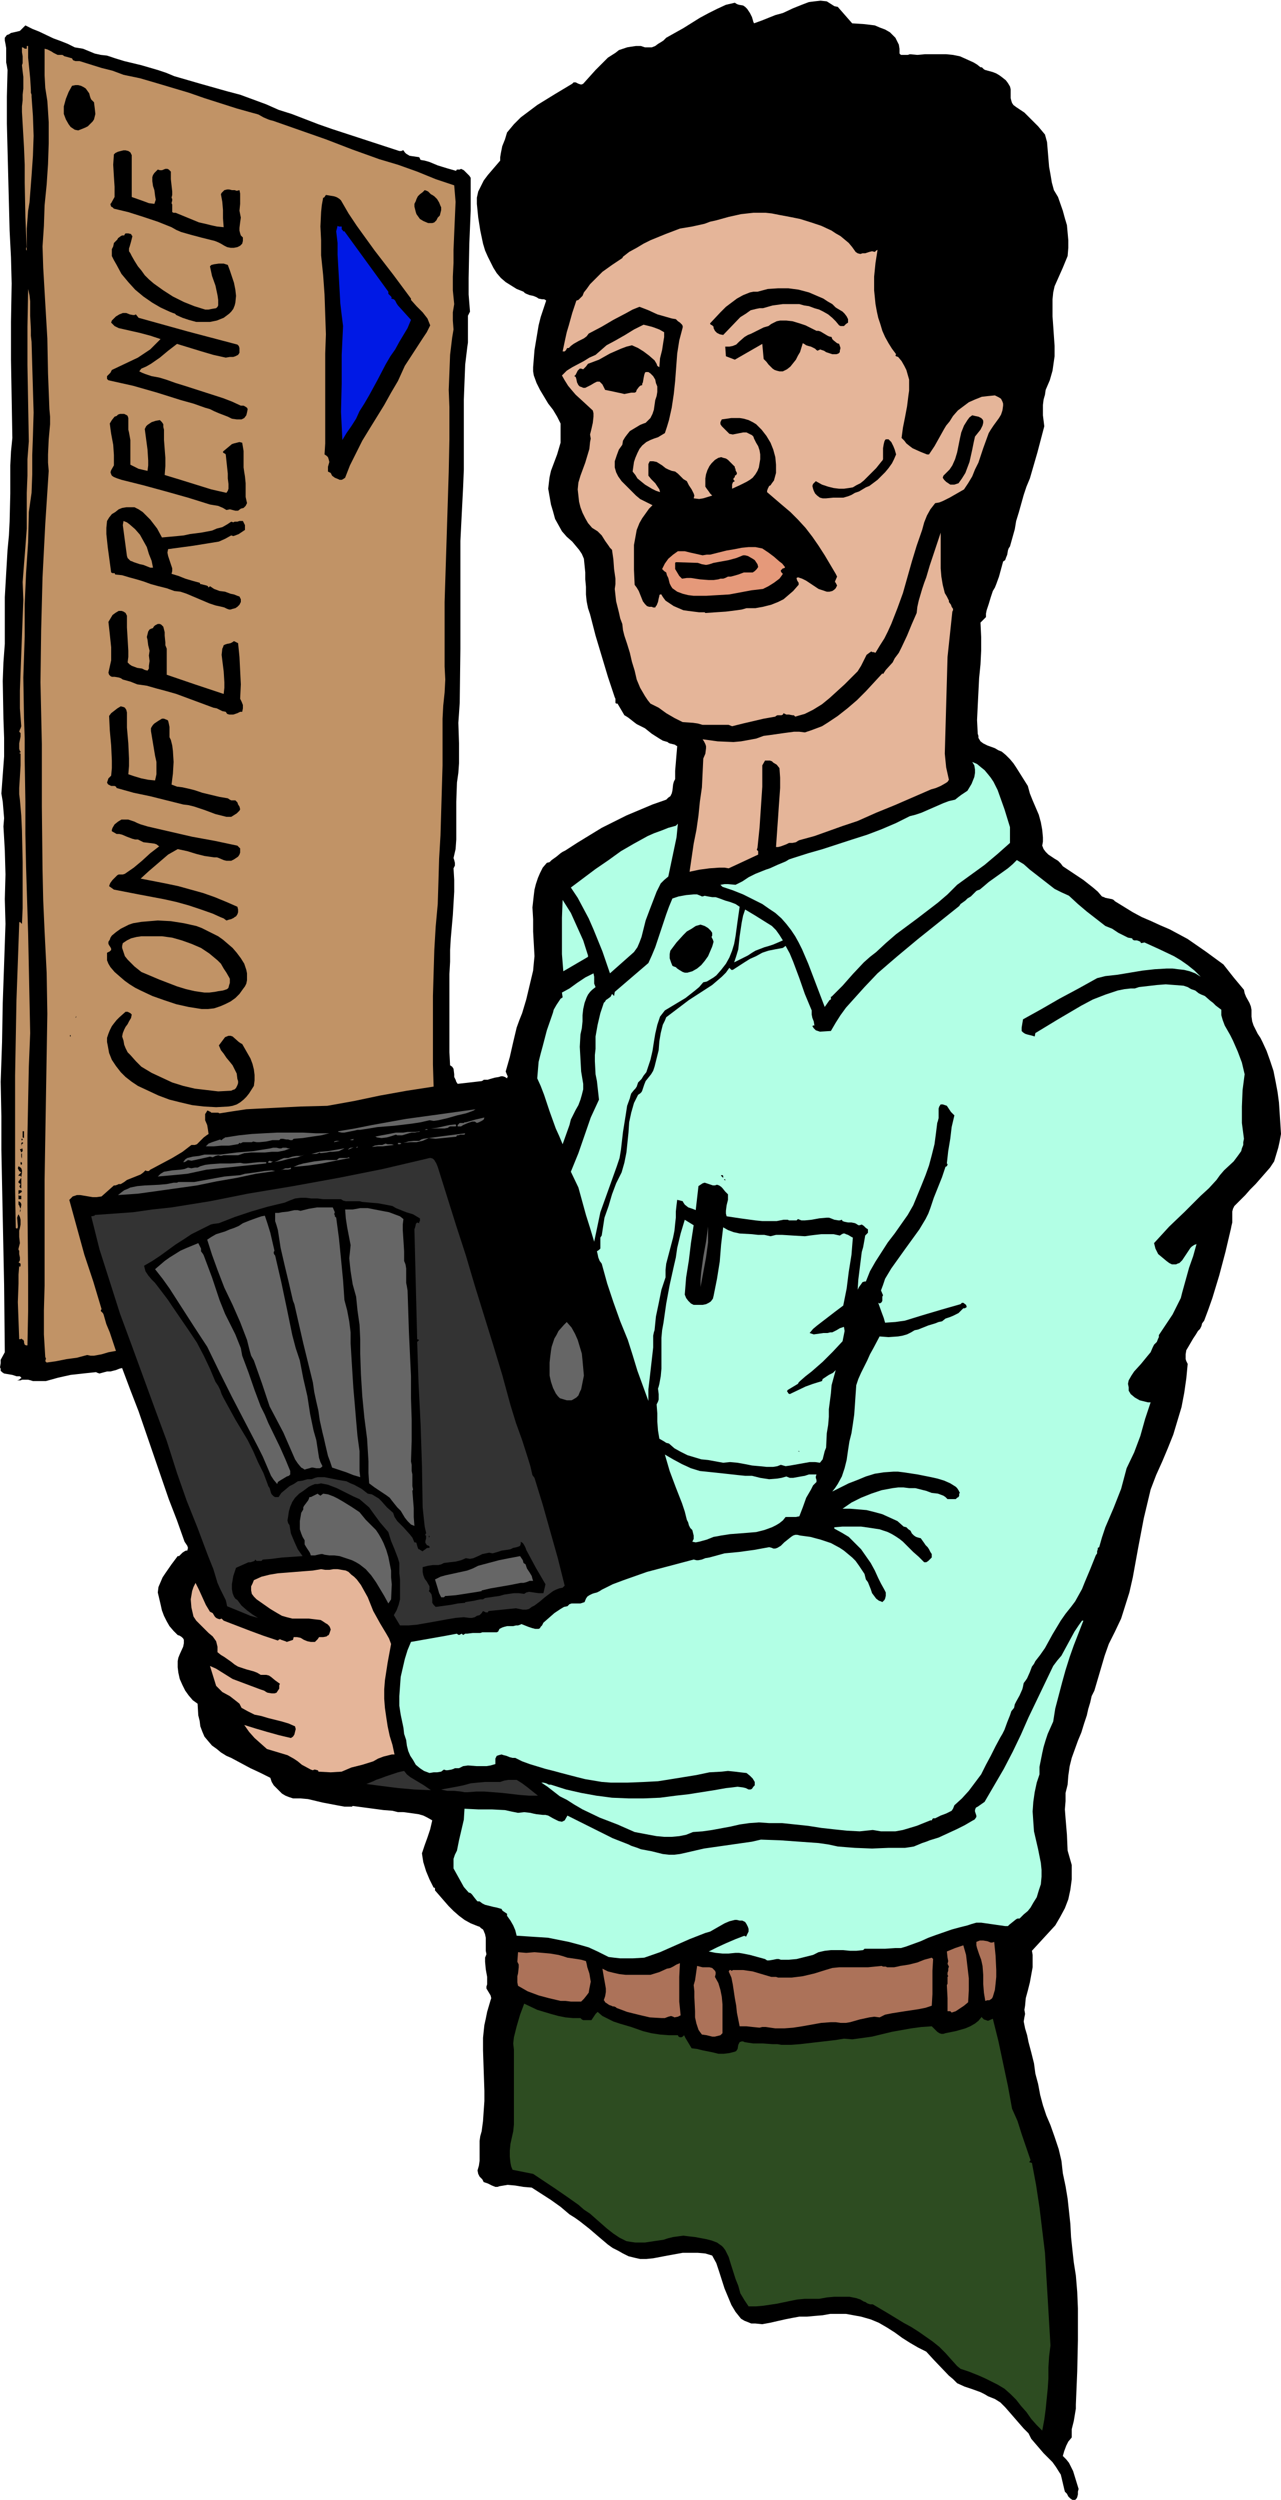 <svg xmlns="http://www.w3.org/2000/svg" fill-rule="evenodd" height="588.515" preserveAspectRatio="none" stroke-linecap="round" viewBox="0 0 1867 3642" width="301.624"><style>.brush1{fill:#000}.pen1{stroke:none}.brush2{fill:#c19366}.brush3{fill:#e5b599}.brush6{fill:#b2ffe5}.brush7{fill:#666}.brush8{fill:#333}</style><path class="pen1 brush1" d="m1216 9 5 1 21 24 16 1 9 1 8 1 7 3 8 3 7 4 6 6 2 2 2 4 3 6 1 6v7l2 2h10l3-1 11 1 11-1h31l10 1 10 2 9 4 11 5 5 3 5 4h2l1 1 2 2 2 1 11 3 5 2 5 3 4 3 5 4 3 4 3 5 1 4v13l1 4 1 3 2 3 4 3 12 8 10 10 10 10 10 12 3 11 1 12 2 24 2 11 2 12 3 11 3 5 3 5 7 20 3 11 3 10 1 11 1 11v11l-1 12-7 17-8 18-4 9-2 9-1 10v25l1 14 2 29v15l-2 14-1 7-2 7-2 7-3 7-3 7-1 7-2 7-1 8v15l1 8 1 8-10 38-11 38-5 12-4 12-7 25-4 13-2 12-7 25-2 3-1 3-1 6-2 5-1 3-3 2-3 11-3 11-4 11-2 5-3 5-3 9-3 10-3 9-1 5v5l-8 8 1 21v20l-1 20-2 20-2 40-1 21 1 20 1 3v3l3 5 4 3 6 3 11 4 5 3 5 2 6 5 6 6 5 6 4 6 17 27 3 11 4 10 9 21 3 11 2 11 1 11v6l-1 6 2 5 3 4 4 4 9 6 5 3 4 4 3 4 15 10 15 10 14 11 7 6 6 7 3 1 2 1 10 2 2 1 2 2 13 8 13 8 13 7 14 6 13 6 14 6 13 7 13 7 26 18 26 19 15 19 15 18 1 5 2 5 5 9 2 5 1 5v10l1 7 2 6 6 12 4 6 3 6 6 13 5 14 5 15 3 15 3 16 2 15 1 15 2 31-2 11-2 9-6 20-6 9-7 8-14 16-8 8-7 8-16 16-2 4-1 4v16l-1 4-1 5-8 34-9 34-10 33-6 17-6 16-3 4-1 4-2 4-2 2-1 1-3 5-4 6-7 12-3 5-1 6v7l1 3 2 4-2 21-3 21-4 21-6 20-6 20-8 20-8 19-9 20-8 21-5 21-5 21-4 21-4 21-4 22-4 22-5 22-6 19-6 19-9 19-9 18-6 17-10 34-5 17-2 4-2 4-2 9-3 10-2 9-4 12-4 13-5 12-9 25-3 12-2 14-1 13-3 12v12l-1 12 1 13 2 24 1 23 2 7 2 7 2 7v21l-2 15-3 14-5 13-7 13-7 12-34 37 1 6v18l-2 11-2 11-3 12-3 11-1 11-1 6 1 6-1 5-1 6 1 5 1 5 3 10 2 10 4 15 4 16 2 15 4 15 3 16 4 15 5 15 6 14 6 17 6 18 4 17 1 9 1 9 4 19 3 18 4 37 1 19 2 19 2 18 3 19 2 24 1 24v46l-1 46-2 48v6l-1 6-2 12-3 12v12l-5 6-3 6-3 8-2 7 5 5 4 5 3 6 3 6 4 13 4 13-1 4v4l-1 4-1 2-2 2h-4l-3-2-3-3-2-4-3-3-1-4-4-17-1-4-2-3-5-8-5-7-13-13-12-14-6-7-4-8-7-7-7-8-13-15-7-8-7-7-8-5-5-2-5-2-5-3-6-3-11-4-12-4-11-5-6-6-6-5-22-23-11-12-12-6-12-7-11-7-11-8-11-7-12-7-12-5-7-2-7-2-11-2-11-2h-23l-11 2-12 1-11 1h-11l-11 2-10 2-22 5-11 2-10-1h-6l-5-2-5-2-5-3-4-5-4-5-6-10-5-12-5-12-8-25-4-12-6-11-10-3-11-1h-22l-11 2-11 2-21 4-10 1h-9l-9-2-8-2-8-4-7-4-8-4-7-5-13-11-14-12-14-11-7-5-8-5-13-11-14-10-14-9-14-9-12-1-12-2-11-1-6 1-6 1-3 1h-3l-5-2-6-3-6-2-2-4-4-4-2-4-1-5 2-7 1-7v-29l1-7 2-7 2-15 1-15 1-14v-15l-1-29-1-30v-18l1-10 1-9 2-9 2-10 5-17 1-3-1-4-3-5-3-5v-3l1-3v-11l-2-11-1-11v-6l2-5-1-5v-19l-1-5-2-5-1-2-3-2-2-2-3-1-10-4-9-5-8-6-8-7-7-7-7-8-13-15v-3l-1-1h-1l-6-12-5-12-4-13-1-6-1-7 4-12 4-11 4-12 3-13-7-4-6-3-7-2-7-1-15-2h-8l-8-2-13-1-15-2-30-4-1 1h-11l-11-2-21-4-21-5-11-1h-11l-6-2-5-2-5-3-4-4-4-4-4-4-3-5-2-6-14-7-15-7-28-15-7-3-8-5-6-5-7-5-6-7-5-6-3-7-3-8-1-8-2-8-1-17-7-5-6-7-5-7-4-8-4-9-2-9-1-8v-9l1-5 2-5 5-11 1-5v-5l-1-2-2-2-3-2-3-1-6-6-6-7-4-7-4-8-3-8-2-9-4-17 1-8 3-7 3-7 4-6 9-13 9-12h2l2-2 3-3 3-2 2-1h2l1-4-1-3-2-3-2-3-11-31-12-31-44-128-12-31-12-32-4 1-5 2-4 1-4 1h-5l-11 3-3-1-2-1-19 2-18 2-18 4-18 5H48l-3-1-4-1h-9v-2 2l-2 1h-5l3-1 2-2h1v-1l-2-2h-5l-6-2-6-1-6-1-3-2-2-2v-3l-1-2 1-6v-5l6-11-1-98-2-98-2-99v-49l-1-50 2-58 1-57 2-57 2-58-1-36 1-36-1-35-1-18-1-17 1-12-1-12-1-12-2-12 2-27 2-27v-27l-1-28-1-55 1-27 2-27v-68l2-35 2-34 2-21 1-20 1-41v-41l1-20 2-20-1-57-1-57v-55l1-56-1-38-2-39-2-78-2-78v-39l1-39-1-6-1-5V70l-1-6-1-5v-4l3-4 3-1 3-2 9-2 4-1 3-3 5-5 10 5 10 4 21 10 11 4 10 4 10 5 6 1 6 1 17 7 9 2 9 1 12 4 13 4 25 6 24 7 12 4 12 5 38 11 39 11 19 5 19 7 19 7 18 8 19 6 39 15 20 7 98 32h3l2-1h1l2 3 2 2 5 3 7 1 7 1 2 4 6 1 7 2 12 5 13 4 7 2 7 2v-1l1-1h4l2-1 4 2 4 4 4 4 2 3v48l-2 48-1 50v24l2 25-3 6v39l-1 7-3 25-1 25-1 26v102l-1 25-2 39-2 40v157l-1 79-1 15-1 14 1 30v29l-1 14-2 14-1 28v55l-1 14-3 13 1 3 1 4v4l-1 2-1 2 1 17v17l-1 17-1 17-3 34-1 17v17l-1 18v114l1 19 3 2 2 3 1 8v4l2 4 1 3 2 3 35-4 2-1 1-1h6l3-1 7-2 6-1 3-1h3l3 1 3 2 1-3-1-2-2-5 6-21 5-22 5-21 4-11 4-10 6-20 5-21 5-21 1-11 1-10-1-18-1-18v-18l-1-17 2-18 1-8 2-8 3-9 3-7 4-8 6-7 4-1 3-3 7-5 6-5 3-2 4-2 17-11 18-11 18-11 18-9 18-9 19-8 19-8 20-7 3-3 3-2 2-4 1-4 1-9 1-4 2-4v-12l1-12 1-12 1-12-2-1-1-1-4-1-4-1-2-1-1-1-7-2-5-3-11-7-10-8-6-3-6-3-4-3-5-4-4-3-5-3-10-17h-2l-1-1v-6l-1-2-10-30-9-30-9-30-8-31-3-9-2-10-1-10v-11l-1-11v-10l-1-10-1-10-3-7-4-6-5-6-5-6-8-7-7-8-5-9-5-9-3-11-3-10-4-23 1-9 1-8 2-9 3-8 6-16 5-17v-28l-5-10-6-10-7-9-6-10-6-10-5-10-4-11-1-6v-6l2-25 4-24 2-12 3-12 4-12 4-12-1-1-2-1h-3l-5-1-3-2-5-2-5-1-5-2-2-1-2-2-10-4-8-5-8-5-7-6-6-7-5-8-4-8-4-8-4-9-3-10-4-19-3-19-2-20v-9l2-9 4-8 4-8 6-8 6-7 6-7 6-7v-5l1-6 2-10 4-10 3-10 10-12 10-10 12-9 12-9 26-16 25-15 2-2h3l4 2 3 1h2l2-1 9-10 9-10 9-9 9-9 11-7 5-4 6-2 6-2 6-1 7-1h7l6 2h10l5-2 4-3 5-3 3-2 4-4 25-14 24-15 13-7 12-6 13-6 13-3 3 2 3 1 6 1 3 2 3 3 4 6 3 6 2 7 1 2 11-4 5-2 5-2 10-4 11-3 15-7 15-6 8-3 8-1 9-1 9 1 11 7z"/><path class="pen1 brush1" d="m1087 73 3-2h3l2 1h4l6-1 6-1 12-4 11-4 6-1 6-1 5-1 5-2 5-3 5-3 5-2 5-2h5l3 1 3 1h4l4 1 7 4 3 3 4 2 4 1 5-1h5l4 2 9 5 8 4 4 2h5l8 5 7 6 4 3 2 4 1 4v5l5 5 4 5 5 5 5 4 9 1 10-1 17-3 8-1 9-1 8 1 4 2 5 2 6 1 7 3 6 3 7 3 6 1 7 1 7-2 3-1 3-2 6 2 4 4 5 4 3 4-1 6 1 6 2 6 3 5 3 5 4 4 4 4 4 4h4l3 2 7 3 5 5 4 6 4 6 3 7 5 14v11l1 11 2 11 3 11 3 10 4 10 9 20 2 13v13l-1 13-1 14-3 13-3 12-4 13-5 11-1 16-2 16-1 15-1 15 1 6 1 5 1 11-1 11-2 10-3 21-2 11v11l-1 5-2 6-2 6-1 6-3-6-4-5-4-4-5-4-6-3-6-2-12-4-8 1-8 2-7 3-7 3-14 8-13 8-7 6-5 6-9 14-9 13-5 7-5 7h-2l2-20 3-20 1-10 1-10-1-10-1-10-6-12-7-13-7-12-8-12-7-12-6-12-2-7-3-7-1-6-1-7-3-38 2-13 1-7 1-7 3-6 3-6 5-5 3-2 4-1 2 1h1l2-2 2-4 2-2 1-2v-2l-1-2-1-2-3-3-3-2-2-1 5-7 3-7 3-8 1-7 2-17 1-16 2-17 1-7 2-8 2-7 4-7 5-7 6-6 7-6 7-6 16-11 1-2 1-2-1-5-3-4-4-2-5-2-5 1-9 5-9 6-10 6-8 7-8 8-6 8-3 5-1 5-2 5-1 6-2 24-3 25-2 12-3 11-5 11-2 5-4 5-37 7-14-15-11-6-6-3-4-4-13-5-13-5-14-5-13-5-13-2-13-2-25-5h-14l-15 1-14 2-14 2-6 3-7 2-15 3-14 2-14 4-14 3-13 5-13 5-13 5-12 6-13 6-12 8-12 7-11 8-11 9-12 9-10 9-11 10-10 10-6-2h-6l-5-1-5-1h-2l-2 1-2 3-1 2-2 3-8-3-8-4-7-5-7-5-12-13-7-7-6-6-3-5-3-5-2-5-2-5-2-12v-11l1-12 1-11 4-23 3-2 4-3 3-2 1-1v-3l3-4 3-3 4-3 2-2v-19l1-6 2-6 2-6 4-5 4-5 35-33 31-18 4 2 3 1 7-1h7l4-1 4 1 7-9 8-11 7-10 8-9 9-9 5-3 5-3 6-3 5-1 7-1h7l10 2 10 1h5l4-1 5-3 4-4 2 1 3 1 3-1 3-1 2-1 1-2 1-4v-4l2-3 15-10 15-9 15-9 16-9 4 9 4 9 3 3 4 4 4 2 5 1z"/><path class="pen1 brush2" d="M41 67v17l3 30 1 17v4l1 3v3l2 28 1 29-1 29-2 29-2 26-1 13-2 12-2 26v27l-1 1v3l1 1-1-24-1-25-1-50v-26l-1-25-3-52v-8l1-9v-8l1-9v-17l-1-8-1-9 1-3V82l-1-6v-7h1l2 1 1 1h3v-4h2zm50 13 3 2 4 1 7 2 1 2 1 1 3 1h6l16 5 16 5 16 4 16 6 24 5 24 7 47 14 23 8 47 15 25 7 4 1 3 1 7 4 7 3 3 1 4 1 77 27 39 15 39 14 27 8 28 10 27 11 27 9 1 12 1 12-1 23-1 23-1 24v19l-1 20v20l1 10 1 10-1 6-1 6v12l1 13-1 6-1 6-3 25-1 26-1 25 1 25v47l-1 48-3 95-3 94v94l1 19-1 19-2 19-1 19v68l-2 68-1 34-2 34-1 34-1 32-3 33-2 34-1 33-1 34v100l1 32-39 6-39 7-38 8-39 7-39 1-40 2-20 1-19 1-20 3-19 3-2-1h-10l-1-1-2-1-2-1h-1l-1 2-2 3v9l3 7 1 6 1 7-3 2-4 3-2 2-3 3-2 2-3 3-3 1h-5l-13 10-15 9-15 8-15 8-2 1-2 2h-3l-2-1-3 3-4 3-10 4-10 4-4 3-5 3h-3l-2 1-3 1h-2l-18 16-7 1h-6l-6-1-6-1-6-1h-5l-3 1-3 1-2 2-3 3 11 40 11 40 13 39 12 40-1 2v1l1 1 1 1 1 1 1 2 4 14 5 12 9 27-11 2-10 3-11 2h-5l-5-1-15 4-15 2-15 3-14 2-2-2 1-4-1-2-1-16-1-17v-35l1-36v-154l1-61 1-60 1-60 1-61-1-60-3-60-2-45-1-45-1-92v-91l-1-45-1-45 1-76 2-77 4-78 5-77-1-12v-12l1-22 2-22v-11l-1-11-1-26-1-26-1-51-3-51-3-52-1-31 2-30 1-30 3-30 2-30 1-30v-31l-1-16-1-15-3-19-1-18V71l4 1 6 3 3 2 6 3h7z"/><path class="pen1 brush1" d="m131 140 1 3 1 2 2 2 2 2 1 8 1 9-1 4-1 4-2 3-3 3-4 4-4 2-5 2-5 2-5-1-3-2-3-2-3-4-4-7-3-8v-11l3-11 4-10 5-9 5-1h4l4 1 4 2 3 2 5 7 1 4zm61 86v61l17 6 8 3 8 1 1-3 1-3-1-6-1-8-2-6-1-7v-6l1-3 2-3 2-2 3-3 3 1h3l5-2h3l2 1 2 2 1 1v11l1 9 1 9v5l-1 4 1 2v2l-1 4 1 2v11l2 1h3l17 7 17 7 9 2 8 2 9 2 10 1-1-13v-12l-1-12-2-11 1-2 2-2 2-2 4-1h3l4 1h4l3 1 4-1 1 5v15l-1 10 1 5 1 5-1 7-1 8v4l1 4 1 3 3 3v5l-1 4-3 3-4 2-5 1h-5l-5-1-4-2-5-3-4-2-5-2-4-1-16-4-15-4-14-4-7-3-7-4-20-8-21-7-22-7-21-5-2-2-2-1-1-3v-1l1-1 5-9v-15l-1-15-1-17 1-15 2-2 4-2 4-1 4-1h3l4 1 3 2 2 4zm441 60 4 4 3 5 2 5 1 2v4l-1 4-1 4-3 3-2 4-3 3-3 1h-6l-7-3-5-3-5-7-1-3-1-4-1-4v-4l2-4 1-3 2-4 3-3 4-3 3-3 3 1 2 1 3 3 1 1 2 1 3 2zm-136 6 11 19 12 18 13 18 13 18 27 35 26 35v2l8 9 9 9 7 9 2 5 2 5-5 10-6 9-13 20-13 20-5 11-5 11-10 17-10 18-21 34-11 18-9 18-9 18-7 18-3 2-2 1h-3l-2-1-5-2-4-3-1-2-1-2-4-2v-7l2-7-1-4-1-3-2-2-3-2 1-16V515l1-28-1-29-1-29-2-28-3-29v-22l-1-20 1-21 1-10 2-11h1l1-1 2-3 12 2 3 1 2 1 3 2 2 2z"/><path class="pen1 brush3" d="m1247 367 3 2 4 1 3-1h4l6-2 4-1 4 1 2-2 2-1-3 19-2 20v20l2 20 2 11 2 9 3 9 3 10 4 9 5 9 5 8 6 8-1 2 1 1 3 1 5 6 4 7 3 6 2 7 2 7v16l-1 7-2 16-3 16-3 15-2 15 4 4 3 4 5 4 4 3 11 5 10 4h3l4-6 4-6 14-25 3-5 5-6 5-8 7-8 8-6 8-6 9-4 10-4 9-1 10-1 4 2 2 1 3 2 1 2 1 2 1 3v3l-1 7-2 6-3 5-8 11-4 6-3 5-8 22-7 21-5 10-4 10-6 10-6 9-21 12-10 5-5 2-6 1-7 9-5 9-4 10-3 11-8 23-7 23-13 46-8 22-9 23-5 11-5 10-7 11-6 10-3-1h-2l-1-1-3 2-4 3-4 8-2 4-2 4-5 8-9 9-10 10-11 10-11 10-11 9-13 8-12 6-7 2-7 2-2-2h-2l-5-1h-4l-4-2-1 2-2 1h-6l-2 1-1 1-17 3-30 7-16 4-5-2h-38l-7-2-7-1-15-1-6-3-6-3-12-7-11-8-12-6-4-5-4-6-7-12-5-12-3-13-4-13-3-13-4-13-4-12-2-8-1-9-3-8-2-9-4-16-1-9-1-9 1-7v-8l-2-14-1-14-2-14-3-3-2-3-5-7-5-8-3-3-3-3-8-5-6-7-4-7-4-8-3-8-2-8-1-9-1-9 1-10 3-10 7-19 3-10 3-10 1-10 1-5-1-6 2-8 2-9 1-9v-5l-1-4-13-12-12-11-6-7-5-6-5-8-4-7 7-7 8-5 17-9 8-5 9-4 8-7 8-7 13-7 14-8 13-8 14-7 8 2 4 1 3 1 8 3 7 4v7l-1 6-2 13-3 12-1 13-3-2-1-3-3-5-8-7-8-6-8-5-9-4-8 2-8 3-16 7-16 9-8 3-8 3-3 4-4 4-3-1h-2l-1 1-2 2-2 4-1 2-2 2 2 1 1 3 1 5 1 2 1 2 2 2 3 1 2 1h3l4-2 4-2 5-3 4-2h4l2 2 2 2 2 4 2 4 5 1 5 1 9 2 5 1 4 1 5-1 5-1h5l2-1 1-3 3-4 2-2 3-1v-2l1-2 1-6 1-5 1-3 1-1h4l3 2 4 4 3 5 1 5 2 5v8l-1 6-2 6-2 14-2 6-3 6-5 5-2 2-3 1-5 2-5 3-5 3-5 3-4 5-3 4-3 5-1 6-5 7-3 8-3 9v9l2 7 3 6 5 7 5 5 11 11 5 5 6 5 18 9-5 5-5 7-5 7-4 7-4 10-2 11-2 11v36l1 22 3 4 3 5 2 5 2 5 2 5 3 4 3 3 3 1h4l2 1h3l1-2 1-1 2-5 1-5 1-4v-1l1-1h2l1 2 2 3 3 4 6 4 6 4 7 3 7 3 7 1 8 1 8 1h8l1 1 15-1 15-1 16-2 7-1 7-2h13l11-2 12-3 10-4 8-4 7-6 7-6 7-8 1-1v-3l-2-3-1-3v-1l2-1 6 2 6 3 6 4 6 4 6 4 6 2 6 2h4l4-1 3-2 2-2 1-2 1-2-1-2-1-2-1-1v-1l3-7-1-2-1-2-16-27-9-14-9-13-10-13-11-12-11-11-13-11-21-18v-2l1-3 2-4 2-1 2-3 3-4 3-11v-12l-1-11-3-11-4-10-6-10-7-9-8-8-5-3-6-3-7-2-6-1h-12l-7 1-7 1-2 4v3l2 3 2 2 5 5 2 2 2 2 5 1 10-2 5-1h5l4 2 2 1 2 1 2 2 1 3 3 6 3 5 2 6 1 6v7l-1 6-1 6-2 5-3 5-4 5-4 3-5 3-10 5-11 5v-6l1-3 1-1 2-1-1-1-1-1v-2l2-2v-2l2-1 1-2v-1l-1-2-1-2v-2l-1-1v-2l-5-5-5-5-3-2-4-1-3-1-4 1-5 3-5 5-3 4-3 6-2 6-1 6v12l2 3 3 4 2 3 3 3-13 4-6 1-8-1 1-4-1-3-3-6-4-6-3-6-5-3-4-4-4-4-4-3-5-1-5-2-4-2-5-4-8-5-5-1h-5l-1 2-1 2v17l4 5 6 6 4 6 2 3 1 4-6-2-6-3-5-3-5-3-11-9-3-5-4-5 2-14 2-6 3-7 3-6 4-5 6-5 6-3 5-2 6-2 5-3 5-3 3-9 3-10 4-18 3-20 2-19 3-40 3-19 5-19v-2l-1-2-3-3-3-2-3-3-6-1-7-2-14-4-13-6-13-5-10 4-9 5-19 10-17 10-19 10-3 4-4 3-8 4-7 4-4 3-3 3h-2l-1 1-1 2-2 2h-3l4-19 2-9 3-10 5-18 6-18 3-1 2-2 4-4 2-5 4-5 5-7 6-6 6-6 6-6 14-10 15-10 1-2 9-7 11-6 10-6 10-5 22-9 21-8 18-3 18-4 8-3 9-2 18-5 18-4 18-2h18l9 1 10 2 16 3 15 3 16 5 15 5 15 7 6 4 7 4 6 5 6 5 5 6 5 7z"/><path class="pen1" style="fill:#0019e5" d="M497 330h1v4l2 2v1h2l64 88v3l4 4 1 2-1 1 4 1 2 2 2 4 2 3 19 21-5 12-6 10-6 10-6 11-7 10-7 12-12 23-12 22-7 12-7 11-5 11-7 11-7 10-6 10-2-41 1-41v-42l2-42-2-16-2-17-2-36-2-35v-17l-2-17 2-8 2 1h3z"/><path class="pen1 brush1" d="m193 344-2 8-2 7-1 3v4l2 3 2 4 4 7 5 8 5 6 5 7 6 6 7 6 14 10 14 9 16 8 15 6 16 5h5l5-1 6-1 2-2 1-2v-8l-1-7-3-14-5-14-3-14 2-2 4-1 7-1h7l6 2 3 8 3 9 3 9 2 10 1 9-1 10-1 4-2 5-3 4-3 3-4 3-4 3-10 4-10 2h-20l-11-3-9-3-9-4-2-2-3-1-5-2-13-6-12-7-13-9-12-10-10-11-10-12-7-13-4-7-3-6v-10l2-4 1-5 3-3 2-2 1-2 4-3 2-1h3l1-2 1-1h4l4 1 1 2 1 1zm1035 110 3 3 3 4 2 4v5l-3 2-3 3h-5l-2-1-5-6-5-5-6-5-7-4-6-3-7-2-8-3-7-1-7-2h-24l-15 2-14 4h-5l-5 1-8 2-7 5-8 5-25 26-5-1-4-2-3-3-2-4v-2l-2-2-2-1-1-1v-1l15-16 8-8 8-6 8-6 9-5 10-4 5-1h6l15-4 15-1h15l15 2 15 4 14 6 7 3 6 4 7 4 5 5 10 6z"/><path class="pen1 brush2" d="m46 498 1 35 1 34 1 34-1 34-1 28v28l-1 27-2 14-2 14-1 44-3 45-2 45v47l-1 30-1 30 1 59 1 30v31l1 61v47l1 48 3 97 2 97 1 48-2 49-1 50-1 50v102l1 102v52l-1 50h-2l-2-1-1-3v-2l-1-2-2-1-1-1-1 1h-2l-1-27-1-27 1-27v-13l1-13 1 2 1-2v-3l-3-2 1-1 1-2v-4l-1-5v-5l-1-1v-2l1-4 1-4-1-9v-9l1-4 1-5v-7l-1-4-2-4-1 2-1 3 1 12v2l-1 2-2-1-1-57v-165l1-55 1-55 2-55 2-56v-2l1-1 3 3 1-23v-67l-1-46-1-22-2-23-1-8v-9l1-16 1-17v-17l-2-1 2-1v-1l-1-1-1-3v-8l1-5 1-5v-5l-1-1-1-1 1-3 1-2 1-3-2-26v-26l1-27 1-26 2-53 1-26-1-26 2-26 2-25 2-27v-52l1-25v-24l2-26-1-55-1-56v-56l1-55 2 9 1 9v21l1 20v9l1 9z"/><path class="pen1 brush1" d="m198 458 4 5 72 20 72 19 2 2 1 3v7l-2 3-2 1-2 1-3 1h-5l-6 1-18-4-17-5-36-11-13 10-12 10-13 9-7 4-7 3-3 4 4 2 5 2 9 3 11 2 10 3 14 5 13 4 28 9 28 9 13 5 13 6h4l2 1 3 2 1 2-1 5-1 4-3 4-2 1-2 1h-7l-7-1-6-3-13-5-7-3-6-3-7-2-17-6-18-5-35-11-35-10-18-4-18-4-2-2v-4l2-2 3-3 1-2 1-2 19-9 19-9 9-6 9-6 7-7 8-8-15-5-15-4-31-7-4-2-2-1-3-3-2-2 1-3 2-2 4-4 5-3 5-2h5l5 2 5 1h2l2-1zm992 24h3l3 1 5 3 5 3 2 1 4 1 1 3 2 2 5 4 3 1 1 3 1 3-1 4v2l-1 1-1 1-3 1h-6l-6-2-3-1-3-2-6-2-1 1h-1l-1 1-2-1-2-2-6-3-4-1-3-1-3-2-2-1-4 13-3 5-3 6-4 5-4 5-5 4-6 3h-5l-4-1-3-1-3-2-6-6-3-4-2-2-2-2-2-22-40 23-13-5-1-14h6l5-1 5-2 4-4 8-7 5-3 5-2 12-6 6-3 7-2 4-3 4-2 4-2 5-1h9l9 1 10 3 9 3 8 4 8 4zM188 630l2 11v36l6 3 6 3 13 3 1-8v-7l-1-16-4-30 2-4 2-2 3-2 3-2 6-2 6-1 3 3 2 3v4l1 4v15l1 13 1 13v12l-1 13 23 7 45 14 22 5 2-3 1-3v-7l-1-8v-7l-3-28-1-1-2-1-1-1v-1l1-1 6-5 6-5 3-1 4-1 4-1 4 1 1 6 1 6v24l1 7 1 6 1 10v20l2 9-1 2-1 2-3 3-4 1-4 3h-4l-8-2-5 1-5-3-7-3-6-1-6-1-32-10-32-9-33-9-32-8-3-1-3-1-5-2-3-2-1-2-1-3 1-3 4-7v-15l-1-15-3-16-1-7-1-8 3-5 4-5 3-1 2-2 3-1h6l2 1 2 1 1 1 1 3v17l1 4zm1245-17v3l-1 4-3 6-4 5-4 5-2 9-2 10-4 18-3 8-3 8-5 8-5 7-3 1-3 1h-6l-6-4-3-3-2-3 1-3 2-2 7-7 2-3 2-3 4-9 3-10 4-20 2-9 4-10 5-8 3-4 4-3 4 1 5 1 4 2 2 2 1 2zm1 169-8 21-8 22-8 21-7 22-2-2-1-3-3-5-2-12v-23l1-11v-11l-1-22v-11l-2-11 1-1v-1l-1-2v-1l13-10 7-3 8-3 7-10 6-10 6-12 4-11 5-11 3-12 9-22 6-10-2 19-3 18-4 18-6 18-5 17-5 18-5 18-3 18zm-128-120-3 7-3 6-5 7-5 6-11 11-12 9-5 2-5 3-5 3-6 2-5 3-5 2-7 2h-15l-10 1h-5l-4-1-4-3-3-3-2-4-1-3-1-4 1-3 4-4 9 5 9 3 8 2 8 1h7l7-1 6-1 5-3 6-3 5-4 9-9 9-9 8-10 1-1 1-2v-16l1-6 1-4 1-2 1-1h4l4 4 3 6 2 5 2 7zM236 783l11-1 11-1 10-1 9-2 16-2 16-3 7-3 8-2 7-4 6-4 3 1 2-1h4l3-1h5l1 2 1 2 1 2v7l-9 6-5 2-3 1-3-1-9 5-9 4-37 6-37 5-1 5 1 5 6 18v4l-1 4 10 3 10 4 10 3 11 3 1 2h1l4 1 4 1 2 1 1 2 2-2 3 2 3 2 8 3 8 1 8 3 5 1 5 2 3 1 1 2 1 2v4l-2 4-3 3-3 2-4 1-3 1h-2l-3-1-4-2-4-1-9-2-9-3-33-14-9-3-9-1-11-4-12-3-11-3-11-4-10-3-11-3-10-3-10-1-1-2h-3l-2-1-5-37-2-19v-9l1-10 3-5 4-5 5-3 5-4 5-2 6-1h12l6 3 6 4 6 6 5 5 10 13 7 13z"/><path class="pen1 brush2" d="M223 827h-4l-5-2-5-2-5-1-6-2-3-1-2-1-3-1-2-2-2-2-1-3-6-45 1-6 5 2 4 3 8 7 7 8 5 9 5 9 3 10 4 10 2 10z"/><path class="pen1 brush3" d="M1383 875v2l3 4 1 3 2 3v2l-1 2-7 66-4 141 2 20 2 9 2 9-2 3-3 2-7 4-7 3-7 2-53 23-27 11-27 12-21 7-42 15-11 3-11 3-2 1-3 2-5 1h-5l-2 1-2 1-8 3-4 1h-3l2-29 1-14 1-15 2-28v-15l-1-14-4-5-5-3-2-2-3-1h-7l-4 7v31l-2 30-2 30-3 29-1 3 2 2v5l-43 20-6-1h-8l-14 1-15 2-14 3 6-41 4-20 3-21 2-20 3-21 1-21 1-21 3-7 1-8v-3l-1-3-2-4-2-3 22 3 23 1 11-1 11-2 11-2 11-4 8-1 7-1 7-1 7-1 15-2h8l8 1 9-3 8-3 8-3 8-5 15-10 14-11 14-12 13-13 24-26 1 1 4-6 10-11 3-6 6-8 4-8 8-17 7-17 7-16 1-9 2-9 5-17 3-9 3-8 5-17 16-48v52l1 12 2 12 3 12 3 5 3 6z"/><path class="pen1" style="fill:#e5997a" d="m1111 799 9 6 4 3 4 3 8 7 4 3 4 5v1l-2 1h-1l-1 1-2 2v1l1 2 2 2-2 3-3 4-8 6-8 5-8 4-17 2-16 3-16 3-17 1-17 1h-18l-8-1-8-2-8-3-7-5-2-3-2-4-1-4-1-4-2-4-1-4-3-2-3-3 4-8 5-7 7-6 7-5h10l8 2 9 2 9 2 6-1h5l12-3 12-3 12-2 10-2 10-1h10l10 2z"/><path class="pen1 brush1" d="m1105 826-2 3-3 3-3 2h-13l-8 3-7 2-4 1h-4l-4 2-3 1h-4l-3 1-7 1h-7l-13-1-13-2h-6l-7 1-4-4-3-5-3-5v-9l1-1 32 1 6 2 6 1 5-1 6-2 11-2 11-2 11-3 5-2 5-2h3l4 1 7 4 3 2 2 3 2 3 1 4zm-920 71v17l1 17 1 17v9l-1 8 3 3 3 2 8 3 7 1 4 2 4 1 2-3v-4l1-7-1-8 1-7-2-8-1-8-1-4 1-4 1-4 2-3 2-1 3-1 1-2 2-2 2-1 2-1h3l2 1 3 3 1 4 1 4v5l1 10v4l2 5v38l41 14 42 14 1-9v-8l-1-16-2-16-1-8 1-9 1-2 1-3 2-1 3-1 5-1 2-1 3-2 6 3 2 20 1 20 1 20-1 21 2 4 2 5v5l-1 5h-3l-4 2-3 1-3 1h-6l-3-1-2-3-5-1-4-2-4-2-5-1-27-10-27-10-14-4-15-4-14-4-14-2-10-4-11-3-3-2-3-1-6-1h-4l-2-1-2-2-1-3 2-9 2-9v-19l-2-19-2-18 3-5 3-5 4-3 5-3h4l3 1 3 2 2 4zm0 141v22l2 23 1 22v11l-1 12 9 3 10 3 10 2 10 1 2-9v-18l-2-9-3-18-3-18v-4l1-2 2-3 2-2 6-4 5-3h3l5 2 1 1 1 4 1 5v15l2 4 2 8 1 8 1 16-1 17-2 16 8 3 8 1 9 2 8 2 12 4 25 6 12 2 3 2 2 1h6l3 3 1 3 2 3 1 4-1 2-1 1-3 3-8 5h-7l-8-2-8-2-16-6-15-5-8-2-8-1-24-6-24-6-24-5-25-7-1-2-2-1h-5l-4-2-1-1-1-2 1-3 1-3 2-2 2-2 1-11v-11l-1-22-2-22-1-21 3-4 9-7 5-3 4 1 2 1 2 3 1 4z"/><path class="pen1 brush6" d="M1472 1205v23l-18 16-19 16-40 29-14 14-14 12-30 23-31 23-15 13-14 13-9 7-9 8-16 17-15 17-8 8-7 7-1 1h-1v4l-2 1-7 10-8-21-16-42-9-21-5-10-5-9-6-9-7-9-7-8-9-8-9-6-10-7-14-7-14-7-15-6-15-5-3-3 6-1h5l11 1 10-5 9-6 10-5 10-4 5-2 6-2 11-5 12-5 5-3 6-2 22-7 21-6 43-14 22-7 21-8 21-9 20-10 8-2 9-3 16-7 16-7 8-3 9-2 5-4 4-3 9-6 3-5 3-5 2-5 2-5 1-6v-5l-1-6-3-5 7 3 6 5 5 4 5 6 4 5 4 6 6 12 5 14 5 14 4 13 4 13z"/><path class="pen1 brush1" d="m215 1204 65 15 33 6 33 7 2 2 2 2v6l-1 3-2 3-3 2-3 2-4 2h-7l-4-1-7-3-3-1h-4l-7-1-7-1-12-3-13-4-14-3-7 4-7 4-14 12-14 12-12 11 36 7 19 4 18 5 18 5 17 6 17 7 16 7 1 4v4l-1 3-2 3-2 1-1 1-4 2-4 1-3 1-4-3-5-2-11-5-17-6-18-6-18-5-18-4-37-7-36-7-7-5 1-3 1-2 3-4 7-7 2-1h6l3-1 13-9 12-10 12-11 13-10-4-3-3-1-8-1-8-1-4-2-4-2h-4l-4-1-8-3-7-3-4-1h-4l-7-4v-2l1-3 3-5 5-4 5-3h10l9 3 4 2 5 2 10 3z"/><path class="pen1 brush6" d="m974 1277-6 5-5 5-3 6-3 6-5 13-5 13-3 8-3 8-2 8-2 8-2 8-3 8-3 7-5 7-35 31-11-32-13-32-7-16-8-15-8-15-10-15 36-27 19-13 18-13 19-11 20-11 9-4 11-4 10-4 11-3 3-3-2 20-4 19-8 38zm584 28 13 12 13 11 27 21 5 2 5 2 9 6 10 5 4 2 6 1 1 2 2 1h4l3 1 2 1 1 2 5-1 22 10 21 10 10 6 10 7 10 8 9 9-8-5-8-3-8-2-9-1-8-1h-9l-17 1-18 2-36 6-18 2-12 3-27 15-28 15-26 15-27 15-1 6-1 6v5l2 2 3 2 3 1 8 2 3 1 1-5 33-20 17-10 17-10 17-9 18-7 9-3 9-3 10-2 9-1h6l6-2 26-3 13-1 13 1 13 1 6 2 5 3 6 2 5 4 4 2 5 2 8 7 4 3 4 4 8 6v8l2 7 3 8 4 7 4 7 4 8 7 16 6 16 4 17-3 23-1 24v24l3 23-1 5v4l-2 5-1 4-5 7-6 8-14 13-6 7-5 7-11 12-12 11-23 23-23 22-11 12-11 12 1 4 1 4 2 4 2 4 6 5 6 5 4 3 4 2h6l2-1 3-1 4-4 4-6 4-6 4-6 2-2 3-2 2-1h1l1-1-5 18-6 17-5 18-5 18-2 8-4 8-8 16-10 15-10 15v3l-1 2-2 5-4 4-2 4-3 7-5 6-9 11-10 11-4 6-4 7-1 5 1 5v5l3 5 6 5 7 4 4 1 4 1 4 1h4l-8 24-7 25-9 24-11 23-4 15-4 15-11 28-12 28-5 15-4 14-2 1v2l-1 3v3l-2 3-8 20-8 19-4 10-5 9-5 9-6 8-8 10-7 10-12 20-11 20-7 10-7 9-2 4-3 4-3 8-4 9-2 3-3 4-1 5-1 4-4 9-5 9-2 4-1 5-4 5-2 6-4 10-4 11-3 6-3 5-7 13-7 14-7 13-7 14-9 12-9 12-10 11-11 10-2 5-2 3-4 2-4 2-8 3-4 2-4 2h-3l-1 1-1 2h-2l-20 8-10 3-10 3-11 2h-21l-12-2-10 1-9 1-19-1-19-2-18-2-19-3-19-2-19-2h-19l-15-1-14 1-14 2-13 3-27 5-14 2-14 1-10 4-10 2-11 1h-11l-11-1-11-2-21-4-25-11-26-10-25-12-12-7-11-7-10-5-9-7-9-7-9-6h3l4 1 4 2h3l22 7 22 5 22 4 23 3 24 1h22l24-1 23-3 18-2 19-3 19-3 17-3 9-1 8-1 8 1 4 1 4 2h3l2-1 2-3 2-2v-5l-3-5-4-4-5-4-9-1-8-1-10-1-9 1-18 1-19 4-37 6-19 3-19 1-25 1h-25l-13-1-12-2-12-2-12-3-23-6-11-3-12-3-23-7-11-4-10-5h-4l-4-1-5-2-4-1-3-1-4 1-3 1-1 2-1 2v8l-7 2-6 1h-14l-13-1-7 1-6 3h-6l-2 1-3 1-6 1h-2l-3-1-4 3-6 1h-5l-6 1-8-3-6-4-6-5-4-7-4-6-3-7-2-8-1-8-3-9-1-9-4-19-2-13v-14l1-14 1-14 3-13 3-13 4-13 5-12 17-3 34-6 16-3 1 1 2 1 2-1 2-1 1 1 1 1 3-2h3l8-1h11l3-1h21l2-1 2-4 4-2 3-1 4-1h9l4-1h3l3-1 2-1 5 2 5 2 6 2 4 1h5l2-1 1-2 2-2 2-4 8-7 8-7 9-6 5-3 5-1 3-3 3-1h13l3-1 3-1 2-5 2-3 3-2 4-2 3-1 4-1 4-2 3-2 16-8 16-6 17-6 17-6 34-9 34-9 4 1h3l5-1 5-2 6-1 11-3 11-3 21-2 22-3 11-2 11-2 4 1 2 1h3l3-1 5-3 5-5 5-4 5-4 3-2 3-1h3l4 1 15 2 15 4 15 5 13 7 6 4 6 5 6 5 5 5 5 7 4 6 4 6 2 8 3 4 2 5 2 5 2 6 3 4 3 4 4 3 3 1 2 1 3-3 1-2 1-4v-5l-2-4-5-9-2-4-2-4-5-11-6-11-7-10-7-10-9-9-9-9-10-6-11-6v-2l12-1h27l14 2 13 2 12 4 6 3 5 3 6 4 5 4 8 8 7 7 8 7 8 8h3l3-2 5-5v-5l-2-3-2-4-2-3-3-3-2-3-5-7-4-1-3-1-3-2-3-3-2-4-3-2-3-3-4-1-9-8-11-5-11-5-11-3-12-3-12-1-12-1h-11l13-9 14-7 15-6 15-5 16-3 8-1h8l8 1h9l8 2 8 2 8 3 9 1 8 3 3 2 3 3h12l2-2 2-1 1-2v-3l1-1-2-4-2-3-2-2-8-5-9-4-10-3-9-2-20-4-20-3-8-1h-7l-14 1-13 2-13 4-12 5-13 5-24 12 4-5 4-6 6-11 4-12 3-12 2-14 2-13 3-12 2-13 2-14 1-14 1-15 1-14 3-9 4-9 9-18 4-9 5-9 9-17 13 1 14-1 6-1 7-2 6-3 5-3 5-1 5-2 10-4 10-3 5-2 5-1 5-4 6-2 5-2 6-3 2-1 1-1 6-6h2l2-1 1-1-1-3-4-3h-2l-1 1-1 1-14 4-14 4-27 8-13 4-13 4-14 2-15 1-2-7-3-8-5-14 2 1 2-1 1-1 1-2v-6l1-2-3-7 3-8 3-9 9-15 10-14 10-14 21-29 9-15 4-8 3-8 5-15 6-15 6-15 5-15 2-1 1-2v-1l-1-1 2-18 3-18 2-17 4-17-5-5-4-6-2-3-3-1-3-1h-3l-2 3-1 3v14l-1 4-1 3-2 16-2 15-4 16-4 15-5 14-6 15-12 29-8 14-19 27-10 13-9 14-9 14-8 14-6 15h-2l-3 1-2 3-3 4-2 4 1-15 2-16 2-16 1-8 2-7 2-11 1-6 2-2 2-2v-5l-3-2-3-3-3-2-3 1h-2l-3-2-2-1-5-1h-5l-5-1-3-1-1-2-3 1h-2l-6-1-5-2-3-1h-3l-11 1-11 2-10 1h-5l-5-2-2 2h-11l-2-1h-6l-10 2h-21l-10-1-22-3-20-3-1-4v-4l1-8 2-8v-8l-4-4-4-5-2-2-3-2-3-1-3 1h-3l-3-1-6-2-3-1-3 1-3 2-3 2-4 35-5-2-6-2-5-4-2-3-1-2-4-1-4-1-1 8-1 9v9l-1 9-1 10-2 10-5 19-5 19-1 9v11l-6 18-4 20-4 19-2 20-1 3-1 5v17l-1 9-4 35-2 17v17l-16-44-7-23-7-22-11-27-10-28-9-27-8-29-3-4-2-5-1-5-1-4 3-2 2-2v-16l2-3 2-13 2-13 6-17 5-17 6-16 4-8 4-8 4-14 3-15 3-29 1-15 3-14 4-14 3-6 3-6 3-2 2-2 1-2 1-3 1-3 1-3 2-5 4-5 4-5 3-5 2-6 3-12 3-12 1-13 2-12 3-12 3-6 2-5 33-25 17-11 17-11 7-6 7-6 6-6 5-7 1 1 1 1 1 1h2l17-11 8-5 9-4 9-5 9-3 10-2 11-2 4-3 6 11 5 12 9 24 8 23 10 24v6l1 5 2 5 1 6h-2l-1 1 2 3 3 3 3 1 3 1 16-1 7-12 7-11 8-11 9-10 18-20 19-20 15-13 14-12 30-25 30-24 30-24 2-3 7-5 3-3 5-3 4-4 4-4 2-1 3-1 6-5 7-6 14-10 14-10 7-6 6-6 10 6 9 8 9 7 9 7 9 7 9 7 10 5 11 5z"/><path class="pen1 brush6" d="m1027 1305 5 1 6 1h5l6 2 8 3 7 2 8 3 6 4-3 21-3 22-2 11-3 10-4 10-5 9-7 9-7 8-4 3-5 3-5 3-5 1-6 7-6 5-14 11-15 9-15 9-7 9-4 12-3 13-2 12-2 13-3 13-4 12-2 6-4 5-3 5-5 5-1 3-1 3-2 3-2 2-4 5-1 3-1 4-4 11-2 13-4 25-3 26-2 12-4 12-24 67-9 43-6-20-6-19-11-40-11-23 11-27 9-26 9-26 6-13 6-13-2-18-1-9-2-10-1-19v-9l1-9v-18l3-17 4-17 5-15 2-2 1-2 3-2 4-3 1-2 1-2 3 3 1-6 49-42 5-11 5-12 8-24 8-24 4-11 5-12 9-3 11-2 11-1h5l5 2 2 1h1l3-1zm-170 87v2l-36 21-2-25v-53l1-26 12 19 9 20 9 20 7 22zm284-22-14 6-6 2-7 2-13 5-5 3-6 4-20 10 3-9 3-10 2-19 3-20 2-10 3-9 15 9 16 10 8 5 6 6 5 7 5 8z"/><path class="pen1 brush1" d="m356 1404 3 9 1 5v10l-1 5-2 4-3 4-5 7-6 6-7 5-8 4-7 3-9 3-9 1h-9l-19-3-18-4-18-6-17-6-17-8-8-4-8-5-7-5-7-6-8-7-6-7-3-5-2-5v-11l2-1 2-1 2-2v-2l-1-2-2-3-1-2v-3l2-3 1-3 2-3 6-5 7-5 6-3 6-3 6-2 12-2 12-1 12-1 19 1 19 3 18 4 8 3 8 4 8 4 8 4 7 5 7 6 7 6 6 7 6 8 5 8zm682-41-1 2 1 2 1 2 1 3-2 7-3 7-3 7-5 7-5 6-6 5-7 4-7 2h-4l-3-1-5-3-3-2-2-2-3-1-2-1-2-5-2-6v-6l1-5 9-12 10-11 5-5 7-4 6-4 7-2 6 2 5 3 2 2 2 2 2 3v4z"/><path class="pen1 brush2" d="m334 1424 1 2v6l-1 3-1 4-2 2-3 1-3 1-7 1-5 1-8 1h-7l-14-2-13-3-13-4-26-10-26-11-5-4-5-4-10-10-4-5-2-6-2-6v-3l1-4 6-4 6-3 8-2 7-1h30l15 2 14 4 14 5 14 6 12 8 6 5 6 5 5 5 4 7 4 6 4 7z"/><path class="pen1 brush6" d="m865 1418 1 5v10l2 5-5 4-3 3-3 4-2 4-3 8-2 9-1 9v9l-1 10-2 9-1 18 1 18 1 18 3 18v8l-2 8-2 7-3 8-4 7-7 14-2 8-10 28-5-12-5-11-9-25-8-24-5-13-5-11 1-12 1-12 3-12 3-11 6-23 8-23 1-3 1-4 4-7 4-6 2-3 3-2-1-7 11-6 11-8 12-8 6-3 6-3z"/><path class="pen1 brush1" d="m192 1478-1 5-3 5-2 4-3 4-2 4-2 5-1 5 2 6 1 6 2 5 3 6 4 4 8 9 4 4 4 4 15 9 15 7 15 7 16 5 17 4 17 2 17 2 19-1 2-1 3-1 2-2 1-2 1-2 1-3v-3l-1-3-1-8-3-6-3-6-4-5-5-6-4-6-4-5-3-7 6-8 3-4 5-2h3l3 1 9 8 3 2 2 1 4 7 4 7 4 7 3 8 2 8 1 8v8l-1 8-7 11-4 5-4 4-5 4-5 3-6 2-6 1-18 1-18-1-17-2-17-4-16-4-16-6-15-7-15-7-9-6-9-7-7-7-7-9-6-9-4-10-2-11-1-5v-6l2-6 2-5 3-6 3-4 4-5 4-4 9-8h3l2 1 2 1 2 2zm-81 4-1 1 1-3v2zm-9 26h1v2h-1v-2z"/><path class="pen1 brush7" d="m693 1616-3 2-8 3-3 1-13 3-7 2-7 2-13 3-7 1-6-1-13 3-13 2-25 3-25 2-12 2-13 2h-4l-4 1-15 3h-4l-5-1v-1l24-4 25-5 50-9 51-7 50-7zm13 12-1 3-3 2-4 2-3 1-3-2h-4l-3 1-3 1-7 3-3 2h-5v-2l2-2 1-1h6l1-1h2l14-4 13-3zm-41 12-1 1h-8l-2 1-1 1-5 1h-20l9-1 9-2 9-2 9-1 1 2zm-42 5v1h-4l2-1h2zm-11 3-1 1h-2l-4 1h-5l-4 1-10 3h-7l-2-1-6 2-7 2-8 1-7-1-1-1h-2l10-2 11-2 10-2h11l6-1h12l6-1z"/><path class="pen1 brush1" d="m35 1658-2-1v-9h2v10z"/><path class="pen1 brush7" d="m480 1651-12 3-14 2-13 2-13 1-1 1-1 1h-3l-3-1h-3l-5-1h-3l-2 2h-10l-9 2-10 1h-4l-5-1-2 1h-13l-2 1-2 1v-1h-1l-1 1-1 1h-1l-12 2h-11l-11 1h-12l2-2 2-2 5-2 6-2 3-1 3-1 1 1h1l2-2 2-1 1-1h1l19-3 19-2 18-1 19-1h37l19 1h20zm198 0-1 2h-6l-3 1h-2l-1 2-10 1-10 1-10 1-10-1-9 4-9 2h-9l-10 1 4-1 3-1 8-1h8l3-2 3-1 15-2 15-2 31-4z"/><path class="pen1 brush1" d="M33 1659v1l-1 2-1-3h2z"/><path class="pen1 brush7" d="M515 1659v2h-4v-1h2l2-1zm-20 3-8 2v-1l3-1h5z"/><path class="pen1 brush1" d="m34 1665-2 2-1 1 1 2v2l1 3v2l-2 2-2-5h2l1-1v-3l-1-3v-1l1-2 2 1z"/><path class="pen1 brush7" d="m585 1666-2 1h-3v-2h3l2 1zm-11 2-8 1-8 1h-8l-8 1 2-1 2-1 6-1h5l5-2 3 1h6l3 1zm-53 3v1h-2l2-2v1zm-6 0-1 1-2 1-5 2 2-2 2-1h2l2-1zm-92 2-8 3-10 2h-9l-10 1h-20l-10 1-9 3h-21l-4 1-4-1-4 1-4 2-4-1-4 1-9 2-9 2-5 1-5-1-3 2-2 1h-2l3-4 3-2 8-2 9-1 4-1 4-1h23l24-3 24-2 25-4 4-1h5l4 1h3l2-1h5l3 1h3zm79 0-4 2-4 2-9 1h-4l-5 1-9 1-1-1-2 1-3 1h-7l12-3 12-1 12-2 11-2h1z"/><path class="pen1 brush1" d="M32 1690v-2l-1-3v-4l1-1v10z"/><path class="pen1 brush7" d="m444 1682-10 4-12 2-11 3-11 2 5-2 4-2 5-2h6l6-2 6-1h6l6-2zm70 3h6-6zm-4 2-21 4-20 4-20 3-21 2 7-3 7-2 16-3 17-2h16l2-2 2-1h11l2-1 2 1z"/><path class="pen1 brush8" d="m638 1700 27 86 14 43 13 44 27 87 13 43 12 44 8 26 9 25 8 25 4 13 3 13 3 4 12 39 11 39 11 39 10 40-3 3-5 1-5 2-4 2-4 3-8 6-7 6-8 6-4 2-4 3-4 1h-5l-5-1-5-1-20 2-20 2-1 2h-3l-2-1-2-1-2 3-3 3-4 1-3 2-4 1h-4l-8-1-12 1-12 2-22 4-23 4-12 1h-12l-9-15 4-7 3-8 2-8v-29l-1-9v-15l-2-7-5-13-5-12-4-13-6-7-6-7-11-15-5-7-7-6-7-6-9-4-24-12-13-5-5-1-5-1-5 1h-4l-5 2-4 2-4 3-4 3-6 4-6 6-4 6-3 7-2 7-1 7-1 6 1 4 2 3 1 6 1 6 5 12 5 11 7 10-30 2-15 2-13 1-2 2h-7l-2-2-1 2-3 1-3 1h-3l-18 8-4 12-1 6-1 6v7l1 6 2 5 2 3 3 2 3 4 3 4 8 7 8 6 8 5-11-3-12-5-22-9-1-5-1-4-4-8-4-8-4-9-6-20-8-20-15-40-16-40-7-20-7-20-15-47-17-46-34-93-17-46-15-47-15-47-6-24-6-24 5-1v-1l28-2 28-2 28-4 28-3 56-9 55-11 66-11 66-12 65-13 64-15 4-1h2l3 1 2 2 3 5 2 5z"/><path class="pen1 brush7" d="m398 1692-2 1-1 1h-4v-2l2-1 3 1h2z"/><path class="pen1 brush1" d="m32 1696-1 1-1-1v-3h1l1 1v2z"/><path class="pen1 brush7" d="m388 1695-29 3-29 3-29 3-14 3-14 3-10 1-11 1-22 2 4-4 5-3 6-1 6-1 12-1 6-1 5-2 5 1 5-1h4l4-2 7-2 8-1 14-1h15l14-1 5 1h4l9-1 10-1h10v2z"/><path class="pen1 brush1" d="M31 1720v11h-1l-1-1v-1h-1l2-4-3-2v-2l1-1 2-3 1-1v-1l-1-2h-3v-1l4-4-3-2-1-2-1-2 1-3 3 2 1 1 1 3v3l-1 7v5z"/><path class="pen1 brush7" d="m424 1703-4 1h-8l-3 1 7-3h4l4-1v2zm-23 3-28 4-28 6-29 5-29 6-57 8-29 4-14 1-15 1 5-4 4-3 5-2 4-2 10-2 11-1 21-1 11-1 10-2h5l2-1h23l22-4 22-4 11-1 12-1 7-2 8-1 7-1 7-1 6-1 11-1 5 1z"/><path class="pen1 brush1" d="M1054 1713v3l-2-2-1-1v-1h2l1 1zm3 5v2l-2-2h2zM31 1734l1 2-1 1-3 2-1 1v1l1 1h3v5h-4v-13h4zm466 13 3 2 4 1h20l4 1 11 1 12 1 11 2 10 2 5 3 5 2 10 4 10 3 5 3 5 3v4l-1 1v2l-3-1-1 1-1 1v1l-1 4-1 3 2 81 1 39 1 40 3 1-3 3 1 30 1 30 3 60 2 61 1 60 2 19 1 9 2 9v1l-1 1v2h1v4l-1 4v3l1 1 1 2 3 1 1 1v2h-3l-2 1-1 1-3 2-1 1-2-1-3-2h-1l-1-2-1-3-1-4-1-1h-2l-3-7-4-5-9-10-9-9-4-6-2-6-9-8-8-9-4-4-5-3-5-3-6-1-9-7-11-6-5-2-6-3-6-1-6-1-10-2-10-2h-10l-4 1-5 2h-6l-7 2-7 1-6 4-6 3-6 5-6 5-4 6h-5l-2-1-3-3-1-2-2-7-2-3-1-3-6-16-8-16-7-16-8-16-18-30-17-31-3-6-2-6-3-6-4-6-8-19-9-19-10-19-12-18-24-35-6-9-6-8-13-17-5-5-5-6-4-6-1-4-1-4 12-7 12-8 22-16 11-7 12-8 12-6 12-6 2-1 2-1 4-1 8-1 23-9 24-8 24-7 25-6 7-3 8-3 8-1h8l8 1h9l8 1h26zm-468 19 1-2v-3l-1-2-1-3-1-1v-5l2 1 1 1 1 2v2l-1 5-1 3v2z"/><path class="pen1 brush7" d="m488 1766-1 3 1 1v2l2 2 4 30 3 30 3 31 2 29 4 15 3 16 2 16v16l2 33 1 16 1 16 2 23 2 24 2 23 3 22v29l1 9-10-3-10-4-21-7-3-9-3-8-4-17-2-9-2-8-4-18-2-14-3-13-3-14-2-14-14-57-13-57-2-5-6-26-6-25-6-26-2-13-2-13-2-7-2-6v-12h5l5-1 9-1 9-2h5l4 1 12-3 12-2h23l3 7zm95 6 5 4-1 8v8l1 15 1 16v14l2 5 1 6v21l1 5 1 6 1 30 1 31 3 64v32l1 31v31l-1 30 1 5v9l1 5v17l1 5-1 2 2 25v13l1 13-5-2-5-5-4-5-3-5-3-5-5-5-4-5-4-5-3-4-4-3-9-6-9-6-8-6-1-15v-17l-2-33-4-31-3-31-2-32-1-30v-21l-1-21-3-21-2-20-5-18-3-19-1-9-1-10 1-9 1-10-5-26-2-13-1-13h11l6-1 5-1h11l10 2 21 4 16 6zm-197-1 4 12 4 13 3 13 3 13-1 2v2l1 2 1 1 9 39 8 38 8 39 5 19 6 18 5 26 6 26 4 26 5 24 2 7 2 7 2 13 2 13 2 6 3 6-2 2-2 1h-5l-5-1h-2l-3 1-4 1-3 1-3-2-2-1-5-6-4-6-17-39-10-19-10-19-11-33-12-34-4-7-2-7-2-8-2-8-5-13-5-13-11-25-12-25-5-13-5-13-8-22-7-22 6-4 7-4 13-4 7-3 6-2 7-3 6-4 10-4 11-4 6-2 5-1z"/><path class="pen1 brush6" d="m1011 1785-4 26-3 25-4 25-2 25 2 5 3 4 4 4 4 2h13l5-1 4-2 3-2 3-4 1-4 5-25 4-25 2-25 3-25 7 4 8 3 9 2 18 1 9 1h9l9 2 8-2h9l16 1 17 1 7-1 8-1 9-1h18l9 2 3-2 2-1h2l2 1 3 1 5 3 2 1-2 25-4 25-3 24-5 25-12 9-13 10-13 10-6 5-5 6 3 1 3 1 7-1 7-1h6l4-1h3l6-3 5-3 6-2 1 6-1 5-1 5-1 5-14 15-15 15-16 14-9 7-8 7-2 2-1 2-5 3-5 3-5 3-1 2 1 1 1 2 2 1 23-11 11-4 13-4 1-3 3-2 6-4 6-3 2-2 2-2-3 11-3 11-1 12-3 23v11l-1 12-2 12-1 21-2 5-3 12-4 5-7-1h-8l-28 5-7 1-7-2-5 2-6 1h-10l-10-1-11-1-10-2-11-2-11-1-10 1-22-4-10-1-10-3-10-3-10-5-9-5-8-7-4-1-3-2-7-4-2-12-1-13v-12l-1-13 2-4 1-3v-8l-1-8 1-3 1-4 2-11 1-11v-45l1-11 2-11 2-14 2-14 5-27 6-27 3-13 2-14 5-21 6-20 13 8z"/><path class="pen1 brush7" d="M1021 1875v-11l1-11 3-22 2-11 2-11 3-22v23l-3 22-8 43zm-728-56v4l3 4 1 2 6 16 6 16 11 33 4 10 4 10 5 10 5 10 5 10 4 10 4 10 2 11 9 24 9 26 9 24 6 12 5 12 17 35 8 18 7 17v5l-2 2-3 1-5 3-5 3-3 2-1 3-5-6-4-6-6-14-6-14-7-14-38-73-18-36-18-37-19-29-9-14-9-14-18-28-10-14-11-14 7-6 7-6 7-5 8-5 8-5 9-4 17-7 4 8zm558 185-1 5-1 5-2 10-2 4-2 5-3 3-5 3-2 1h-7l-10-3-3-3-3-4-4-8-3-9-2-9v-19l1-9 1-8 1-6 2-6 2-6 3-5 3-6 8-9 4-4 7 8 5 9 4 9 3 10 3 10 1 10 2 22z"/><path class="pen1 brush1" d="M31 1972v5-5zm1134 143-2-1h2v1z"/><path class="pen1 brush6" d="m1020 2143 19 2 19 2 18 2 10 1h10l12 3 13 2 12-1 6-1 7-2 5 2h5l11-2 6-1 6-2h11l-1 3v2l1 3v3l-5 5-3 6-7 12-5 14-5 13-5 1h-15l-4 5-5 4-5 3-6 3-11 4-12 3-12 1-13 1-13 1-13 2-5 1-6 1-10 4-11 3-5 1-5-1 2-4v-5l-1-4-1-4-3-3-2-4-1-4-2-4-3-12-4-12-9-23-9-24-7-24 12 7 13 7 13 6 13 4z"/><path class="pen1 brush7" d="m524 2203 9 11 5 5 5 5 5 5 4 6 4 7 3 6 4 10 3 10 2 10 2 10v10l1 10-1 22-4 6-6-11-6-10-6-10-7-10-8-9-9-7-5-3-6-3-6-2-6-2-3-1-3-1-8-1h-7l-7-1-3-1h-2l-5 1-4 1h-6l-1-3-1-2-2-3-2-3-3-5v-6l-3-5-2-5-2-6v-12l1-6 1-6 3-5v-3l1-2 3-4 3-4 1-2 1-3h2l2-1 2-1 2-1 2-1 2-1 1 1 3 2 4-3 7 1 8 3 6 3 7 4 13 8 12 8z"/><path class="pen1 brush1" d="m625 2237 1 1v1l-1 1v-3zm142 21 14 26 7 12 7 12-3 13h-7l-7-1-7-1-4 1-3 2-8-1h-7l-14 2-7 2-7 1-14 2-3 2h-4l-5 1-4 1-13 2v1l-11 1-10 2-22 3-3-3-2-3v-6l-1-6-2-3-2-2 1-2v-5l-4-7-3-4-2-5-1-5v-7l4-1 4-1 7-1h8l4-1 4-2 8-1 9-1 8-2 7-3 6 1 5-1 9-4 4-2 5-1 5-1 5 1 7-2 6-2 7-1 6-1 4-2 5-1 3-1 2-1 1-3v-3l3 2 2 3 2 4 1 3z"/><path class="pen1 brush7" d="m766 2279 1 3 1 3 4 6 3 5 1 4 1 3h-5l-5 2-4 1h-4l-15 3-29 5-13 3v1l-12 2-13 2-13 2-13 1h-2l-2 2h-4l-3-6-2-7-4-13 8-4 7-2 32-7 8-3 8-4 30-8 15-3 16-3 2 3 2 3 1 4 3 2z"/><path class="pen1 brush3" d="m512 2294 4 3 4 4 6 8 5 9 5 9 4 10 4 10 5 9 5 9 9 15 4 7 3 8-5 27-2 13-2 13-1 13v14l1 13 2 14 2 13 3 14 4 13 3 14h-4l-4 1-4 1-4 1-8 3-7 4-16 5-16 4-7 3-7 3-16 1-18-1v-1l-1-1-4-1h-1l-2 1-3-1-13-7-6-5-6-4-9-5-10-3-20-6-18-16-8-9-7-10 16 5 17 5 18 5 17 4 3-2 2-3 1-4 1-4-1-4-9-4-10-3-20-5-10-3-10-2-10-5-9-5-3-6-5-4-9-7-11-6-4-4-5-5-9-29 9 4 8 5 8 5 8 5 40 15 6 2 3 2 2 1 6 1h4l3-1 2-3 2-3v-5l1-2-7-5-6-5-3-2-4-1h-8l-5-3-5-2-11-3-12-4-5-3-5-4-10-7-5-3-5-4v-8l-1-4-1-4-5-7-6-5-12-12-6-6-4-6-3-13-1-12 1-6 1-6 2-6 3-6 5 10 5 11 5 11 6 10 2 1 2 1 3 5 2 2 2 1 3 1 3-1 3 3 39 15 19 7 21 7 1-1 2-1 2 1 3 1 3 1 2 1 3-1 6-2 1-4h5l5 1 5 3 5 2 5 1h6l2-2 2-2 2-3h6l5-1 1-1 2-1 1-2 1-3 1-3-1-3-1-2-3-3-2-1-6-4-2-1-9-1-8-1h-24l-8-2-7-2-7-4-10-6-10-7-10-7-4-4-3-4-1-5v-6l2-4 2-5 11-5 12-3 12-2 13-1 25-2 13-1 12-2 6 1h6l6-1h6l6 1 6 1 4 2 4 4z"/><path class="pen1 brush6" d="m1579 2361-14 36-6 17-6 19-5 18-5 19-5 19-3 19-4 9-4 9-3 9-3 10-2 9-2 10-2 10v11l-4 12-3 14-2 14-1 14 1 15 1 14 3 13 3 13 4 20 1 10v10l-1 11-3 9-3 10-5 8-4 7-4 5-6 5-6 6h-3l-2 1-10 8-2 2h-4l-14-2-7-1-7-1-7-1h-7l-7 2-6 2-12 3-11 3-23 8-11 4-11 5-22 8-7 2h-8l-15 1h-30l-2 2-10 1h-9l-10-1h-18l-9 1-9 2-8 4-12 3-12 3-11 1h-12l-3-1h-3l-5 1-6 1h-3l-3-2-11-3-11-3-10-2-6-1h-5l-10 1h-9l-10-1-10-2 12-6 13-6 14-6 13-5 1 1h2v-1l3-6v-4l-1-3-2-4-2-3-4-2h-4l-4-1h-3l-8 2-7 3-7 4-7 4-7 4-7 2-23 9-43 19-23 8-17 1h-18l-9-1-8-1-8-4-8-4-13-6-14-4-15-4-15-3-15-3-15-1-31-2-2-8-3-7-4-7-5-7v-3l-3-2-3-2-1-1-1-2-7-2-5-1-4-1-8-2-4-2-4-3h-3l-1-1-4-5-3-4-2-2-3-1-7-8-5-9-5-9-5-9v-14l2-6 3-6 3-15 7-30 1-16 20 1h20l19 1 9 2 10 2 9-1 9 1 4 1 5 1 9 1h4l4 1 7 4 4 2 4 2 5 1 2-1 2-1 4-7 44 22 22 11 23 9 4 2 9 3 5 2 16 3 16 4 9 1h8l8-1 9-2 13-3 13-3 28-4 28-4 14-2 13-3 28 1 28 2 28 2 14 2 14 3 12 1 13 1 25 1 24-1h24l7-1 6-1 12-5 6-2 5-2 13-4 13-6 13-6 12-6 12-7 2-1 1-1 2-3v-2l-1-3-1-3v-2l1-3 1-1 2-1 10-7 14-24 14-24 13-25 12-25 11-25 12-25 24-50 6-8 6-7 19-35 6-9 5-7h2z"/><path class="pen1 brush8" d="m628 2608-24-1-23-2-24-3-23-3 5-2 5-2 4-2 6-2 8-3 9-3 9-3 4-1 5-1 4 5 5 4 10 6 5 3 5 3 10 7zm156 8h-13l-13-1-26-3-13-1-13-1h-12l-13 1h-4l-5-1-10-1h-10l-5-1-4-1 22-4 10-2 11-3 10-1 11-1h22l6-2 6-1h12l8 5 8 6 15 12z"/><path class="pen1" d="M1444 2830h2l3-1 2 20 1 21v10l-1 10-1 9-3 10-1 2-1 1-3 2h-3l-3 1-1-6-1-6-1-13v-13l-1-13-2-9-3-8-3-9-1-4v-5l5-2h5l6 1 5 2zm-36 18 2 17 2 17v18l-1 17-6 5-6 4-6 4-3 1-3 1-1-1-1-1h-4v-19l-1-19 1-2v-10l1-1-1-2v-3l1-3v-3l1-3-1-2-1-2 1-4-1-5-1-9 12-5 6-2 6-2 4 14zm-606-2 6 1 6 1 7 2 6 2 14 2 6 1 7 2 1 4 1 5 3 9 1 6 1 6-1 5-1 5-1 6-3 4-4 5-4 4h-15l-8-1h-7l-17-4-15-4-16-6-14-8-1-5v-9l1-4 1-9v-4l-2-4 1-14 12 1 12-1 12 1 11 1zm558 8-1 17v34l-1 17-9 3-10 2-20 3-19 3-10 2-8 4-8-1-7 1-14 3-14 4-6 1h-8l-7-1h-7l-14 1-28 5-13 2-13 1h-13l-7-1-7-1h-5l-4 1-10-1-9-1h-10l-2-10-2-10-1-10-2-11-3-20-2-10-4-9 1-1v-1h2l1 1h1l1-1h15l7 1 7 1 27 8h7l3 1h20l16-2 17-4 16-5 10-3 10-1h42l10-1 10-1 2 1h4l2 1h10l5-1 4-1 7-1 6-1 12-3 10-4 11-3 2 2zm-368 82-2 1-2 1-5 1-2-1-3-1-4 1-5 2h-5l-17-1-17-4-16-4-16-6v-1h-1l-2-1h-2l-2-1-3-1-3-2-3-2-1-2-1-1 2-6 1-6v-5l-1-6-2-11-2-12 8 4 8 2 9 2 9 1h36l13-4 11-5 5-1 4-2 5-3 5-2-1 20v36l2 20zm50-56 5 9 3 10 2 10 1 11v42l-3 3-4 1-4 1h-4l-8-2-7-1-3-4-2-3-3-9-2-9v-9l-1-20v-9l-1-9 2-7 2-14 1-7 4 1 4 1h10l4 1 3 3 1 1 1 2v3l-1 4z" style="fill:#ac7259"/><path class="pen1" style="fill:#2d4c21" d="m846 2940 2 2 2 1h12l2-3 2-3 2-3 3-3 7 6 8 4 8 4 9 3 17 5 17 6 12 3 13 2 13 1h13l1 2 2 1h2l2-1 2-2 2 4 3 5 3 5 3 5 8 1 8 2 15 3 8 2h8l8-1 8-2 2-1 2-3 1-6 1-2 1-2 3-1h2l2 1 6 1 7 1h14l14 1h7l6 1h14l13-1 26-3 26-3 12-2 12 1 15-2 14-2 29-7 28-5 15-2 15-1 4 4 4 4 3 2 3 1h3l3-1 15-3 14-4 7-3 7-4 5-4 5-6v1l1 1 2 2 6 2 7-3 4 16 4 16 7 33 7 33 6 33 8 18 6 19 13 38-2 3 4 1 6 32 5 33 4 33 4 33 2 34 2 33 4 68-2 16-1 16v16l-1 15-3 30-2 15-3 16-8-8-8-9-7-10-8-9-7-9-8-8-9-8-10-6-18-9-9-4-10-4-5-2-6-2-6-2-5-4-9-10-8-9-9-9-10-8-10-7-10-7-11-7-11-6-23-14-22-13h-4l-3-1-2-1-1-1-3-1-5-3-6-2-5-1-5-1h-22l-11 1-11 2h-21l-11 1-10 2-19 4-20 3-11 1h-11l-6-9-6-10-3-11-4-10-7-22-3-10-5-10-3-4-2-2-7-5-8-3-8-2-16-3-9-1-8-1-15 2-8 2-6 2-14 2-13 2h-14l-7-1-6-1-10-5-9-6-9-7-8-7-17-15-9-6-8-7-17-12-16-11-33-22-30-6-2-5-1-5-1-9v-9l1-10 2-9 2-9 1-10v-109l-1-9 1-9 2-8 2-8 5-17 3-8 3-8 19 9 10 3 10 3 11 3 10 2 11 1h11z"/></svg>
